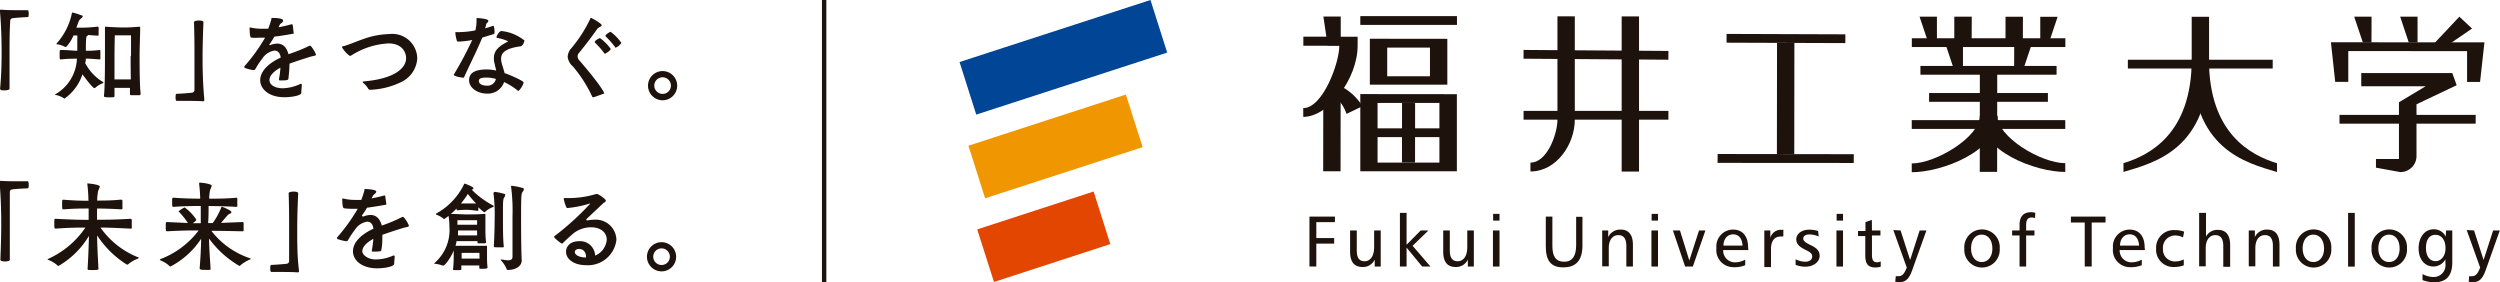 <svg id="レイヤー_1" data-name="レイヤー 1" xmlns="http://www.w3.org/2000/svg" viewBox="0 0 262 29.58"><defs><style>.cls-1,.cls-5{fill:#1e120d;}.cls-2{fill:#004596;}.cls-3{fill:#f09600;}.cls-4{fill:#e34600;}.cls-5{stroke:#1e120d;stroke-width:0.46px;}</style></defs><polygon class="cls-1" points="139.9 22.7 139.9 23.28 137.95 23.28 137.95 24.95 139.82 24.95 139.82 25.53 137.95 25.53 137.95 27.93 137.23 27.93 137.23 22.7 139.9 22.7"/><path class="cls-1" d="M142.19,24.36v2.09c0,.77.25,1.14.82,1.14s1-.5,1-1.48V24.36h.69v3.78h-.63v-.73a1.34,1.34,0,0,1-1.29.78c-.84,0-1.29-.53-1.29-1.58V24.36Z" transform="translate(0 -0.21)"/><polygon class="cls-1" points="147.41 22.31 147.41 25.65 148.89 24.15 149.7 24.15 148.04 25.76 149.91 27.93 149.04 27.93 147.41 25.95 147.41 27.93 146.71 27.93 146.71 22.31 147.41 22.31"/><path class="cls-1" d="M151.94,24.36v2.09c0,.77.26,1.14.83,1.14s1-.5,1-1.48V24.36h.69v3.78h-.63v-.73a1.34,1.34,0,0,1-1.3.78c-.83,0-1.28-.53-1.28-1.58V24.36Z" transform="translate(0 -0.21)"/><path class="cls-1" d="M157.15,28.14h-.69V24.36h.69Zm0-4.81h-.67v-.71h.67Z" transform="translate(0 -0.21)"/><path class="cls-1" d="M162.69,22.91V26c0,1.11.39,1.64,1.23,1.64s1.26-.58,1.26-1.71v-3h.66v3c0,1.53-.64,2.3-2,2.3S162,27.48,162,26V22.91Z" transform="translate(0 -0.21)"/><path class="cls-1" d="M171.13,28.14h-.69V26c0-.77-.27-1.15-.84-1.15s-1,.48-1,1.35v1.92h-.69V24.36h.63v.7a1.38,1.38,0,0,1,1.31-.79c.83,0,1.28.54,1.28,1.59Z" transform="translate(0 -0.21)"/><path class="cls-1" d="M173.76,28.14h-.69V24.36h.69Zm0-4.81h-.67v-.71h.67Z" transform="translate(0 -0.21)"/><polygon class="cls-1" points="176.06 24.15 177.04 27.3 178.06 24.15 178.73 24.15 177.41 27.93 176.6 27.93 175.32 24.15 176.06 24.15"/><path class="cls-1" d="M183.23,26.42h-2.64a1.23,1.23,0,0,0,1.31,1.28,2.19,2.19,0,0,0,1-.28V28a2.79,2.79,0,0,1-1.18.21,1.79,1.79,0,0,1-1.84-2,1.76,1.76,0,0,1,1.75-1.94c1,0,1.57.7,1.57,1.86Zm-1.61-1.65c-.54,0-1,.43-1,1.18h2c-.05-.76-.4-1.18-1-1.18" transform="translate(0 -0.21)"/><path class="cls-1" d="M186.89,25a1,1,0,0,0-.29,0c-.63,0-1,.46-1,1.31v1.89h-.7V24.36h.63v.78a1.15,1.15,0,0,1,1.08-.85l.29,0Z" transform="translate(0 -0.21)"/><path class="cls-1" d="M190.6,25a2.29,2.29,0,0,0-1-.22c-.39,0-.62.18-.62.43s.26.44.72.66c.67.32,1,.6,1,1.16s-.56,1.13-1.52,1.13a2.6,2.6,0,0,1-1-.2l0-.58a2.32,2.32,0,0,0,1,.26c.47,0,.74-.23.74-.55s-.25-.47-.67-.68c-.67-.33-1-.61-1-1.13s.51-1,1.36-1a3.09,3.09,0,0,1,.93.14Z" transform="translate(0 -0.21)"/><path class="cls-1" d="M193.15,28.14h-.69V24.36h.69Zm0-4.81h-.67v-.71h.67Z" transform="translate(0 -0.21)"/><path class="cls-1" d="M196.18,24.36h.89v.53h-.89v2c0,.55.13.81.54.81a1.28,1.28,0,0,0,.38-.09v.55a1.85,1.85,0,0,1-.56.08c-.79,0-1.06-.4-1.06-1.29v-2h-.76v-.53h.78v-.93l.67-.24Z" transform="translate(0 -0.21)"/><path class="cls-1" d="M199.18,24.36l1,3.1,1-3.1h.71l-1.49,4.16c-.31.87-.66,1.26-1.33,1.26a2,2,0,0,1-.45-.05l.06-.58a1.35,1.35,0,0,0,.33,0c.36,0,.59-.3.82-.9l-1.41-3.93Z" transform="translate(0 -0.21)"/><path class="cls-1" d="M209.57,26.25a1.86,1.86,0,1,1-3.71,0,1.86,1.86,0,1,1,3.71,0m-3,0c0,.86.46,1.42,1.11,1.42s1.12-.54,1.12-1.42-.45-1.45-1.12-1.45-1.11.57-1.11,1.45" transform="translate(0 -0.21)"/><path class="cls-1" d="M213.27,23.07a1,1,0,0,0-.35-.07c-.4,0-.58.25-.58.8v.56h.87v.53h-.87v3.25h-.69V24.89h-.78v-.53h.78v-.59c0-.87.41-1.32,1.2-1.32a1.8,1.8,0,0,1,.45.06Z" transform="translate(0 -0.21)"/><polygon class="cls-1" points="220.66 22.7 220.66 23.32 219.21 23.32 219.21 27.93 218.48 27.93 218.48 23.32 217.03 23.32 217.03 22.7 220.66 22.7"/><path class="cls-1" d="M224.79,26.42h-2.65a1.24,1.24,0,0,0,1.32,1.28,2.19,2.19,0,0,0,1-.28V28a2.84,2.84,0,0,1-1.19.21,1.79,1.79,0,0,1-1.83-2,1.76,1.76,0,0,1,1.74-1.94c1,0,1.58.7,1.58,1.86Zm-1.61-1.65c-.55,0-1,.43-1,1.18h2c-.06-.76-.4-1.18-1-1.18" transform="translate(0 -0.21)"/><path class="cls-1" d="M228.78,25.09a1.72,1.72,0,0,0-.8-.2,1.27,1.27,0,0,0-1.3,1.36A1.25,1.25,0,0,0,228,27.61a2.09,2.09,0,0,0,.86-.21l0,.62a2.91,2.91,0,0,1-1,.17,1.81,1.81,0,0,1-1.9-1.93,1.84,1.84,0,0,1,2-1.93,2.54,2.54,0,0,1,.94.16Z" transform="translate(0 -0.21)"/><path class="cls-1" d="M231.19,22.52V25a1.34,1.34,0,0,1,1.25-.7c.83,0,1.28.54,1.28,1.59v2.28H233V26c0-.77-.27-1.15-.84-1.15s-1,.48-1,1.35v1.92h-.69V22.52Z" transform="translate(0 -0.21)"/><path class="cls-1" d="M238.89,28.14h-.69V26c0-.77-.26-1.15-.84-1.15s-1,.48-1,1.35v1.92h-.69V24.36h.64v.7a1.36,1.36,0,0,1,1.3-.79c.83,0,1.28.54,1.28,1.59Z" transform="translate(0 -0.21)"/><path class="cls-1" d="M244.32,26.25a1.86,1.86,0,1,1-3.71,0,1.86,1.86,0,1,1,3.71,0m-3,0c0,.86.47,1.42,1.12,1.42s1.12-.54,1.12-1.42-.46-1.45-1.12-1.45-1.12.57-1.12,1.45" transform="translate(0 -0.21)"/><rect class="cls-1" x="246.08" y="22.31" width="0.7" height="5.63"/><path class="cls-1" d="M252.25,26.25a1.86,1.86,0,1,1-3.71,0,1.86,1.86,0,1,1,3.71,0m-3,0c0,.86.46,1.42,1.12,1.42s1.11-.54,1.11-1.42-.45-1.45-1.11-1.45-1.12.57-1.12,1.45" transform="translate(0 -0.21)"/><path class="cls-1" d="M256.35,24.36H257v3.35c0,1.39-.63,2.08-1.86,2.08a3.37,3.37,0,0,1-1.26-.23l0-.63a2.53,2.53,0,0,0,1.1.31,1.24,1.24,0,0,0,1.3-1.41v-.45a1.42,1.42,0,0,1-1.25.76c-.92,0-1.56-.75-1.56-1.9s.63-2,1.57-2a1.35,1.35,0,0,1,1.27.77Zm-2.11,1.84c0,.87.42,1.38,1,1.38s1.05-.52,1.05-1.36-.41-1.4-1.05-1.4-1,.51-1,1.38" transform="translate(0 -0.21)"/><path class="cls-1" d="M259.28,24.36l1,3.1,1-3.1h.7l-1.48,4.16c-.31.87-.66,1.26-1.33,1.26a1.88,1.88,0,0,1-.45-.05l.05-.58a1.29,1.29,0,0,0,.33,0c.36,0,.59-.3.82-.9l-1.41-3.93Z" transform="translate(0 -0.21)"/><polygon class="cls-1" points="204.81 1.75 204.81 4.46 206.63 4.46 206.64 1.75 204.81 1.75"/><polygon class="cls-1" points="201.17 1.75 202.08 4.46 202.99 4.46 202.99 1.75 201.17 1.75"/><rect class="cls-1" x="209.73" y="2.41" width="2.71" height="1.82" transform="translate(207.51 214.19) rotate(-89.93)"/><polygon class="cls-1" points="213.82 1.76 213.82 4.47 214.73 4.47 215.64 1.76 213.82 1.76"/><polygon class="cls-1" points="203.9 4.67 204.81 7.38 205.72 7.38 205.72 4.67 203.9 4.67"/><polygon class="cls-1" points="211.09 4.68 211.08 7.39 212 7.39 212.91 4.68 211.09 4.68"/><rect class="cls-1" x="200.36" y="4.01" width="16.09" height="0.92"/><rect class="cls-1" x="201.26" y="6.91" width="14.27" height="0.92"/><rect class="cls-1" x="202.17" y="9.75" width="12.45" height="0.92"/><rect class="cls-1" x="200.35" y="12.59" width="16.09" height="0.92"/><polygon class="cls-1" points="207.49 6.92 207.48 18.01 209.3 18.01 209.31 6.92 207.49 6.92"/><path class="cls-1" d="M207.49,12.34c0,2.22-4.61,5-7.14,5v.92c3.12,0,9-2.17,9-5.88Z" transform="translate(0 -0.21)"/><path class="cls-1" d="M207.49,12.34c0,3.71,5.82,5.89,8.95,5.89v-.92c-2.54,0-7.14-2.75-7.13-5Z" transform="translate(0 -0.21)"/><rect class="cls-1" x="166.81" y="-1.63" width="0.92" height="15.18" transform="translate(160.13 172.97) rotate(-89.6)"/><rect class="cls-1" x="159.67" y="11.62" width="15.18" height="0.92"/><path class="cls-1" d="M163.22,1.92V12.75c0,1.5-1.08,4.51-2.83,4.5v.93c2.74,0,4.65-2.86,4.65-5.43V1.92Z" transform="translate(0 -0.21)"/><rect class="cls-1" x="169.95" y="1.72" width="1.82" height="16.26"/><rect class="cls-1" x="186.69" y="-1.98" width="0.92" height="12.45" transform="translate(182.27 191.17) rotate(-89.8)"/><polygon class="cls-1" points="180.01 16.14 180 17.07 194.27 17.08 194.28 16.16 180.01 16.14"/><rect class="cls-1" x="181.32" y="9.62" width="11.66" height="1.82" transform="translate(176.41 197.46) rotate(-89.94)"/><polygon class="cls-1" points="138.69 1.73 139.14 4.77 140.51 4.77 140.51 1.73 138.69 1.73"/><polygon class="cls-1" points="138.68 10.46 138.67 17.95 140.49 17.95 140.5 9.92 138.68 10.46"/><path class="cls-1" d="M136.59,4.05V5h3.77c0,1.84-1.74,6.54-3.78,6.54v.92c2.66,0,5.7-4,5.7-7.46V4.06Z" transform="translate(0 -0.21)"/><path class="cls-1" d="M143.56,4.27V9.08h8.12V4.28Zm6.3.93v3h-4.48v-3Z" transform="translate(0 -0.21)"/><path class="cls-1" d="M142.56,10.07v8.09h10.12V10.08Zm8.29.93v6.25h-6.48V11Z" transform="translate(0 -0.21)"/><rect class="cls-1" x="142.56" y="1.69" width="10.13" height="0.92"/><rect class="cls-1" x="144.49" y="13.44" width="6.24" height="1.37" transform="translate(133.31 161.51) rotate(-89.93)"/><rect class="cls-1" x="143.46" y="13.45" width="8.3" height="0.92"/><path class="cls-1" d="M139.17,9.88A3.81,3.81,0,0,1,141.06,12l.07.14,1.64-.79-.06-.13a5.83,5.83,0,0,0-3-2.32Z" transform="translate(0 -0.21)"/><rect class="cls-1" x="223" y="6.26" width="15.18" height="0.92"/><path class="cls-1" d="M229.69,6.47c0,7.72-4.38,10-7.15,10.84v.92c3.35-1,9-2.4,9-11.76Z" transform="translate(0 -0.21)"/><path class="cls-1" d="M231.5,6.47c0,7.72,4.37,10,7.13,10.85v.92c-3.34-1-8.95-2.41-8.94-11.77Z" transform="translate(0 -0.21)"/><rect class="cls-1" x="229.69" y="1.76" width="1.82" height="4.86"/><polygon class="cls-1" points="246.72 1.75 247.63 4.46 248.53 4.46 248.54 1.75 246.72 1.75"/><polygon class="cls-1" points="251.54 1.75 252.44 4.46 253.36 4.46 253.36 1.75 251.54 1.75"/><polygon class="cls-1" points="255.19 4.46 255.92 5.15 259.07 2.99 257.74 1.75 255.19 4.46"/><polygon class="cls-1" points="244.28 4.43 244.73 8.58 246.1 8.58 246.1 5.35 258.55 5.36 258.55 8.59 259.91 8.59 260.37 4.44 244.28 4.43"/><rect class="cls-1" x="245.18" y="12.04" width="14.27" height="0.92"/><path class="cls-1" d="M247.46,7.87V9.25h6.75l-2.8,1.68s0,5.73,0,5.94H249v.91l2.52.46a1.68,1.68,0,0,0,1.73-1.73V11.14l4.21-2L257,7.87Z" transform="translate(0 -0.21)"/><polygon class="cls-2" points="122.32 5.51 102.31 12.01 100.56 6.5 120.57 0 122.32 5.51"/><polygon class="cls-3" points="119.75 15.42 103.24 20.78 101.49 15.27 117.99 9.91 119.75 15.42"/><polygon class="cls-4" points="116.36 25.58 104.17 29.55 102.41 24.04 114.61 20.07 116.36 25.58"/><line class="cls-5" x1="86.37" x2="86.37" y2="29.58"/><path class="cls-1" d="M0,1.36c0-.1,0-.14.1-.14h0c.49.06,1.41.06,2.79.06.09,0,.12.16.12.34S3,2,2.93,2c-.24,0-1.37.08-1.62.12a.28.28,0,0,0-.24.31C1,3.63,1,4.72,1,5.82s0,2.4,0,3.69c0,.11-.26.17-.51.17s-.48,0-.48-.18C.13,8.22.17,7,.17,5.75.17,4.27.12,2.85,0,1.44Z" transform="translate(0 -0.21)"/><path class="cls-1" d="M8.91,6.78a5,5,0,0,0,1.84,2c.06,0,.08.05.08.09s0,0-.07.07a2.34,2.34,0,0,0-.74.44s-.08.07-.12.07C9.7,9.43,9,8.48,8.64,8a5,5,0,0,1-1.89,2.55l0,0a2.36,2.36,0,0,0-.87-.38c-.07,0-.1,0-.1-.07a.07.07,0,0,1,0,0A4.48,4.48,0,0,0,8.06,6.36c-.4,0-1,0-1.69.08-.12,0-.12-.1-.12-.49s0-.5.12-.5c.69,0,1.3.07,1.73.08v-.2c0-.37,0-.73,0-1a2.46,2.46,0,0,0,0-.4h-.4a4,4,0,0,1-.76,1.19.37.37,0,0,1-.14,0A2.45,2.45,0,0,0,6,4.85s-.08,0-.08,0a.18.18,0,0,1,0-.07A6.78,6.78,0,0,0,7.54,1.57a.08.08,0,0,1,.07-.05,7.09,7.09,0,0,1,.9.29c.12,0,.16.08.16.13s-.1.15-.21.24a.63.63,0,0,0-.23.32L8,3.11h.62A13,13,0,0,0,10.23,3a.09.09,0,0,1,.1.08,2.83,2.83,0,0,1,0,.46,1.68,1.68,0,0,1,0,.35c0,.05-.07.06-.1.06l-1-.07S9.16,4,9.11,4,9,4.15,9,5.39v.14c.37,0,.83,0,1.42-.08,0,0,.1,0,.1.08s0,.24,0,.4,0,.35,0,.43-.08.08-.1.08C9.86,6.39,9.35,6.36,9,6.35a3,3,0,0,1-.05.42Zm5.82,3.28a.12.12,0,0,1-.12.13h-.52c-.42,0-.47,0-.47-.11v0l0-.66H12l0,.85c0,.14-.09.14-.57.14s-.54-.06-.54-.13C11,9.4,11,7,11,6S11,4,11,3.1c0-.05,0-.09.1-.09.8.06,1.52.08,1.89.08s.64,0,1.6-.08h0a.09.09,0,0,1,.1.1c0,.88-.06,1.94-.06,2.9s0,3.15.11,4Zm-1-4c0-.72,0-2.15,0-2.15s-.35,0-.7,0l-1,0S12,5.34,12,6c0,.3,0,1.43,0,2.53l1,0,.71,0C13.69,7.48,13.69,6.36,13.69,6.07Z" transform="translate(0 -0.21)"/><path class="cls-1" d="M21.3,10.83c-.48-.05-1.41-.05-2.79-.05-.08,0-.11-.17-.11-.34s0-.4.11-.4c.25,0,1.37-.08,1.63-.12a.29.29,0,0,0,.24-.31c0-1.08,0-2.08,0-3.08,0-1.3,0-2.58-.05-4,0-.11.26-.17.52-.17s.47.05.47.18c-.05,1.27-.09,2.52-.09,3.75,0,1.48.05,2.9.18,4.3v.09c0,.1,0,.13-.11.13Z" transform="translate(0 -0.21)"/><path class="cls-1" d="M31.58,9.94c0,.28-1,.46-1.78.46-1.6,0-2.53-.85-2.53-1.79,0-.77.62-1.66,2.14-2.36V6.19c-.06-.43-.3-.68-.65-.68a1.86,1.86,0,0,0-1.27.84,8.63,8.63,0,0,0-.73,1.1.23.23,0,0,1-.2.11,4,4,0,0,1-.84-.21c-.08,0-.11-.06-.11-.11a.12.12,0,0,1,0-.08,18.44,18.44,0,0,0,2.17-3l-.62,0a5.13,5.13,0,0,1-.8,0c-.17,0-.2-.49-.2-1,0-.05,0-.07,0-.07l.08,0a4.93,4.93,0,0,0,1.21.13l.66,0c.12-.31.23-.63.33-1,0-.12,0-.13.12-.13s1.11,0,1.11.26-.26.27-.36.47l-.12.25c.46-.09.91-.19,1.33-.31l.06,0c.05,0,.08,0,.1.09s.06.54.09.76-.07.14-.08.14c-.59.11-1.27.22-1.94.3a7.21,7.21,0,0,1-.52.82l0,.07h0l.08,0a2.06,2.06,0,0,1,.74-.16c.64,0,1,.43,1.18,1.11A16.18,16.18,0,0,0,32.44,5l.06,0c.13,0,.61.8.61.93s-.23.13-.53.21c-.74.23-1.5.47-2.24.74a14.09,14.09,0,0,1-.11,1.52c0,.19-.05.24-.84.24-.11,0-.15,0-.15-.09s0,0,0-.06a10.44,10.44,0,0,0,.15-1.19c-.81.44-1.15.91-1.15,1.29,0,.54.6.87,1.39.87A4.55,4.55,0,0,0,31.49,9l.08,0s.06,0,.06.13-.05.54-.05.73Z" transform="translate(0 -0.21)"/><path class="cls-1" d="M38.82,9.62a.25.25,0,0,1-.25-.15,2.41,2.41,0,0,0-.45-.53A.29.29,0,0,1,38,8.8s.05-.05.15-.06c3.28-.29,4.41-1.43,4.41-2.44,0-.57-.38-1.54-1.86-1.54A8,8,0,0,0,36.85,6a.4.4,0,0,1-.19.07,3,3,0,0,1-.83-.92s0-.07.08-.08c.43-.08,1.36-.49,2.17-.77a8.66,8.66,0,0,1,2.7-.52,2.62,2.62,0,0,1,2.95,2.54A2.93,2.93,0,0,1,42,8.83,8.09,8.09,0,0,1,38.82,9.62Z" transform="translate(0 -0.21)"/><path class="cls-1" d="M51.82,3.63a.14.14,0,0,1-.11.16l-1.17.36C50,5.5,49,7.44,48.62,8.35c0,0,0,0-.07,0-.2,0-1-.15-1-.31a.06.06,0,0,1,0,0A37.86,37.86,0,0,0,49.49,4.4,8.54,8.54,0,0,1,48,4.57a.14.14,0,0,1-.12-.09,4,4,0,0,1-.16-.81c0-.06,0-.1.07-.1h0a2.37,2.37,0,0,0,.47,0,8.39,8.39,0,0,0,1.56-.18,4.28,4.28,0,0,0,.12-.91c0-.1,0-.2,0-.31a.56.56,0,0,0,0-.07s0,0,.09,0,1.15.08,1.15.28-.19.22-.22.36-.08.31-.12.44c.35-.1.65-.2.84-.27h0c.14,0,.15.59.15.68Zm.64-.18a4.68,4.68,0,0,1,2.5,1s-.1.59-.44.62c-1.5.2-2,.66-2,1.26a1.48,1.48,0,0,0,0,.2c.06.42.27.94.36,1.34.43.14,2,.8,2,1a2,2,0,0,1-.53.86.07.07,0,0,1-.06,0,6.69,6.69,0,0,0-1.46-.92,1.8,1.8,0,0,1-1.79,1.21c-1,0-1.88-.6-1.88-1.4S49.83,7.49,51,7.49a4.73,4.73,0,0,1,1,.11c-.07-.33-.18-.73-.24-1.07,0-.1,0-.18,0-.25,0-.89.74-1.33,1.39-1.67.06,0,.08-.05.08-.07s-.41-.22-1.12-.36a.09.09,0,0,1-.08-.1.06.06,0,0,1,0,0s.23-.59.47-.59ZM51,8.34c-.3,0-.82,0-.82.35s.43.5.86.5a.89.89,0,0,0,.93-.71A3.73,3.73,0,0,0,51,8.34Z" transform="translate(0 -0.21)"/><path class="cls-1" d="M63.06,2.86c0,.14-.34.19-.49.41-.6.87-1.34,1.81-1.86,2.45a.61.61,0,0,0-.18.4.75.75,0,0,0,.25.49C63.26,9.5,63.33,10,63.33,10s-1.06.4-1.13.4-.13,0-.17-.14a14.1,14.1,0,0,0-2-3.1,1.54,1.54,0,0,1-.54-1,1.45,1.45,0,0,1,.38-.89,14,14,0,0,0,2-3.12s0-.07.06-.07S63.06,2.67,63.06,2.86Zm.37,3s-.06,0-.09-.06a9.83,9.83,0,0,0-1-1.14.09.09,0,0,1,0-.06c0-.16.51-.4.53-.4A4.78,4.78,0,0,1,64,5.33C64,5.51,63.48,5.82,63.43,5.82Zm1.12-.64s-.06,0-.09-.08a9.6,9.6,0,0,0-1-1.13.09.09,0,0,1,0-.06c0-.13.48-.41.52-.41A4.69,4.69,0,0,1,65.1,4.68C65.1,4.84,64.68,5.18,64.55,5.18Z" transform="translate(0 -0.21)"/><path class="cls-1" d="M67.91,9.17a1.53,1.53,0,1,1,1.53,1.55A1.54,1.54,0,0,1,67.91,9.17Zm2.4,0a.87.87,0,1,0-.87.88A.86.86,0,0,0,70.31,9.17Z" transform="translate(0 -0.21)"/><path class="cls-1" d="M0,19.29c0-.1,0-.13.1-.13h0c.49.05,1.41.05,2.79.05.09,0,.12.16.12.34s0,.4-.12.4c-.24,0-1.37.07-1.62.11a.28.28,0,0,0-.24.31c0,1.19,0,2.28,0,3.38s0,2.4,0,3.69c0,.11-.26.17-.51.17s-.48-.05-.48-.18c.05-1.28.09-2.52.09-3.75,0-1.48-.05-2.9-.17-4.31Z" transform="translate(0 -0.21)"/><path class="cls-1" d="M12.72,21.14c.07,0,.1.05.11.11s0,.3,0,.48a3.55,3.55,0,0,1,0,.36c0,.05-.08.06-.13.06-.93-.06-1.77-.08-2.53-.09l0,1.18c.81,0,1.82,0,3.49-.1a.14.14,0,0,1,.15.11c0,.1,0,.3,0,.49s0,.27,0,.36-.09.07-.15.07c-1.43-.07-2.34-.11-3.13-.11a8.77,8.77,0,0,0,3.88,3.09c.08,0,.12.05.12.07s0,.08-.14.12a3.52,3.52,0,0,0-.94.55.27.27,0,0,1-.14.06,10.16,10.16,0,0,1-3.13-3.07c0,1.06.09,2.48.14,3.52,0,.06-.05.11-.58.11s-.56,0-.56-.13c.08-1.33.12-2.54.14-3.45a8.84,8.84,0,0,1-3.19,3.15A.17.17,0,0,1,6,28a3.34,3.34,0,0,0-.92-.55s-.08,0-.08-.07,0,0,.07-.05a9.34,9.34,0,0,0,3.88-3.27c-.74,0-1.62,0-3.1.11-.15,0-.16-.06-.16-.51s0-.52.12-.52h0c1.76.09,2.65.11,3.48.11,0-.34,0-.76,0-1.19-.72,0-1.48,0-2.61.09-.17,0-.17-.06-.17-.5s0-.51.11-.51h.06c1.08.09,1.87.11,2.59.11a16.53,16.53,0,0,0-.12-1.76.18.18,0,0,1,0-.06s0,0,0,0,1.31.09,1.31.34a2.85,2.85,0,0,1-.18.46,6.65,6.65,0,0,0-.1,1c.69,0,1.52,0,2.48-.1Z" transform="translate(0 -0.21)"/><path class="cls-1" d="M20.92,28.38c.09-1.1.15-2.25.16-3.15a8.61,8.61,0,0,1-3.21,2.91s-.08,0-.14-.08a3,3,0,0,0-.9-.56s-.08-.06-.08-.09,0,0,.07-.05a9,9,0,0,0,4-3c-.79,0-1.72,0-3.28.09-.17,0-.17-.06-.17-.48s0-.49.13-.49h0l2.19.1a8,8,0,0,0-.9-1.14s-.07-.05-.07-.08a2.44,2.44,0,0,1,.63-.41h0a4.72,4.72,0,0,1,1.23,1.29c0,.11-.36.35-.38.36h.84c0-.53,0-1.18,0-1.8-.77,0-1.68,0-2.83.09-.17,0-.17-.06-.17-.48s0-.48.13-.48h0c1.09.08,2,.1,2.81.1a14.31,14.31,0,0,0-.11-1.55s0,0,0-.05,0-.08.1-.08,1.22.11,1.22.34a4.34,4.34,0,0,1-.18.46,5.69,5.69,0,0,0-.09.88c.8,0,1.89,0,2.85-.1h0c.07,0,.09.05.1.1s0,.28,0,.46a3,3,0,0,1,0,.33c0,.05-.07.07-.13.07-.93-.06-2-.08-2.88-.09,0,.58,0,1.23-.05,1.79h.48a7.49,7.49,0,0,0,.9-1.64s0-.07.06-.07,1,.38,1,.55-.18.16-.3.25-.45.5-.78.89l2.22-.09c.09,0,.13,0,.14.11s0,.29,0,.47a3,3,0,0,1,0,.33c0,.05-.07.06-.14.06C24,24.42,23,24.4,22.15,24.4a8.51,8.51,0,0,0,4,2.86c.07,0,.1,0,.1.06s0,.07-.12.11a4.16,4.16,0,0,0-.92.57.14.14,0,0,1-.12.08,10.32,10.32,0,0,1-3.18-2.87c0,.91.09,2,.16,3.19,0,.05,0,.08-.1.09a3.1,3.1,0,0,1-.46,0c-.33,0-.54,0-.54-.1Z" transform="translate(0 -0.21)"/><path class="cls-1" d="M31.22,28.76c-.48-.05-1.41-.05-2.78-.05-.09,0-.12-.16-.12-.34s0-.4.12-.4c.24,0,1.36-.08,1.62-.12a.29.29,0,0,0,.24-.31c0-1.07,0-2.08,0-3.08,0-1.3,0-2.58-.05-4,0-.11.26-.17.52-.17s.48.05.48.18c-.06,1.28-.1,2.52-.1,3.75,0,1.48,0,2.9.18,4.31v.08c0,.1,0,.13-.1.13Z" transform="translate(0 -0.21)"/><path class="cls-1" d="M41.3,27.87c0,.28-1,.46-1.78.46-1.61,0-2.53-.85-2.53-1.79,0-.77.61-1.65,2.14-2.36v-.05c-.07-.44-.3-.69-.65-.69a1.87,1.87,0,0,0-1.28.84,10.88,10.88,0,0,0-.73,1.1.21.21,0,0,1-.2.11,4.17,4.17,0,0,1-.84-.21c-.07,0-.1-.06-.1-.1a.15.15,0,0,1,0-.09,19,19,0,0,0,2.16-3l-.62,0a5.29,5.29,0,0,1-.8-.05c-.16,0-.2-.49-.2-.95,0-.05,0-.07.05-.07l.08,0a4.88,4.88,0,0,0,1.2.14c.22,0,.43,0,.66,0a9.2,9.2,0,0,0,.33-1c0-.13,0-.14.12-.14s1.12.05,1.12.26-.26.27-.36.47l-.13.25a13.15,13.15,0,0,0,1.34-.31h0a.11.11,0,0,1,.1.08c0,.09.07.54.1.76s-.08.14-.09.14c-.58.11-1.26.22-1.93.31a7.65,7.65,0,0,1-.53.81L38,22.9h0l.09,0a2,2,0,0,1,.74-.16c.63,0,1,.43,1.18,1.11a16,16,0,0,0,2.16-.91l.06,0c.14,0,.62.8.62.93s-.24.13-.54.21c-.74.23-1.5.47-2.24.74,0,.5,0,1.09-.1,1.52,0,.2-.05.24-.84.24-.12,0-.16,0-.16-.08s0-.05,0-.07c.07-.35.12-.79.16-1.19-.82.44-1.16.91-1.16,1.3s.61.86,1.39.86a4.48,4.48,0,0,0,1.85-.41l.09,0s.06,0,.06.13-.05.54-.05.74Z" transform="translate(0 -0.21)"/><path class="cls-1" d="M50.23,28.29c0-.1,0-.18,0-.26l-1,0-.88,0c0,.1,0,.22,0,.35s0,.14-.44.14-.43,0-.43-.11v0a12.11,12.11,0,0,0,.07-1.29c0-.22,0-.43,0-.66-.27.7-.9,1.58-1.09,1.58l-.08,0a3.39,3.39,0,0,0-.79-.19c-.06,0-.08,0-.08-.05s0,0,.05-.05a4.55,4.55,0,0,0,1.54-3.76,7.29,7.29,0,0,0-.09-1.15l-.34.25a.15.15,0,0,1-.11.06.09.09,0,0,1-.06,0,2.34,2.34,0,0,0-.71-.42c-.06,0-.09-.05-.09-.08a.06.06,0,0,1,0-.05,7,7,0,0,0,2.92-3.05c0-.05,0-.09.09-.09s.91.35.91.46-.08.12-.17.18a8.91,8.91,0,0,0,2.28,1.67.07.07,0,0,1,0,.06s0,.06-.06.08a2.31,2.31,0,0,0-.85.53.15.15,0,0,1-.08,0s-.08,0-.61-.51a2.77,2.77,0,0,1,0,.33s-.07.05-.09.05A10.43,10.43,0,0,0,49,22.2a9.78,9.78,0,0,0-1.07.05.08.08,0,0,1-.08-.07s0-.07,0-.12a8.18,8.18,0,0,1-.6.57c.61,0,1.07.05,1.7.05s1.26,0,1.84-.06h0a.07.07,0,0,1,.08.08c0,.46,0,1,0,1.41s0,.93.07,1.48h0a.13.13,0,0,1-.13.12h-.65c-.06,0-.12,0-.12-.1v-.13H47.84c0,.16-.06.32-.1.49.38,0,1.1,0,1.55,0s1.09,0,1.67,0h0c.06,0,.08,0,.08.08v0c0,.36,0,.56,0,.72,0,.59,0,1,.05,1.42,0,0,0,.06,0,.08s0,.11-.5.11c-.31,0-.37,0-.37-.11Zm-1.29-3.93H48c0,.16,0,.34,0,.52H50c0-.21,0-.38,0-.52Zm-1-1.07v.47H50c0-.23,0-.42,0-.47Zm.36-1.76c.32,0,.46,0,.69,0s.5,0,.9,0c-.34-.36-.65-.71-.86-1C48.88,20.79,48.63,21.14,48.31,21.53Zm1.95,5.52c0-.2,0-.34,0-.34l-1,0-.87,0s0,.1,0,.36v.24l.88,0,1,0Zm1.51-6.65c0-.06,0-.08.08-.08h0a5,5,0,0,1,1,.21c.08,0,.11.06.11.11a.68.68,0,0,1-.13.3c-.08.15-.11.35-.11,1.14,0,.41,0,.86,0,1.07,0,.83,0,2.16.09,2.9a.08.08,0,0,1-.09.08h-.33c-.57,0-.63,0-.63-.11.06-.91.09-2.07.09-2.88a17.4,17.4,0,0,0-.13-2.71Zm2.92,7.1c0,.54-.54,1-1.46,1-.06,0-.11,0-.14-.14a3.42,3.42,0,0,0-.6-.9.09.09,0,0,1,0-.05s0,0,.08,0h.06a4.3,4.3,0,0,0,.62.08c.25,0,.46-.07.47-.35,0-.68,0-1.43,0-2.13,0-.94,0-1.76,0-2.12a19.46,19.46,0,0,0-.15-3.12v0c0-.06,0-.09.08-.09h0a7.07,7.07,0,0,1,1.13.23c.1,0,.13.08.13.14a.64.64,0,0,1-.15.3c-.11.18-.14.34-.14,2.58,0,.77,0,3.5.07,4.61Z" transform="translate(0 -0.21)"/><path class="cls-1" d="M61.5,23.32a3.53,3.53,0,0,1,.72-.08,2.16,2.16,0,0,1,2.38,2.09A3,3,0,0,1,61.4,28c-1.23,0-2.08-.62-2.08-1.41,0-.49.37-1.1,1.35-1.1A1.57,1.57,0,0,1,62.37,27a2,2,0,0,0,1.22-1.67c0-.73-.61-1.3-1.65-1.3a3,3,0,0,0-1.86.65c-.6.52-.78.7-1.14,1.05l-.07,0c-.06,0-.79-.56-.79-.68a.08.08,0,0,1,0-.07,28.91,28.91,0,0,0,3.78-3.43h0l-.08,0a11.61,11.61,0,0,1-2.3.46c-.07,0-.09,0-.14-.11a3.83,3.83,0,0,1-.26-.84c0-.06,0-.09.1-.09h.06l.39,0a10,10,0,0,0,2.85-.43.12.12,0,0,1,.08,0c.16,0,.93.53.93.69s-.2.21-.26.27l-1.78,1.68s0,0,0,.06,0,0,0,0Zm-.08,3.85c0-.66-.41-.87-.72-.87-.46,0-.46.31-.46.33,0,.29.47.56,1.11.56h.07Z" transform="translate(0 -0.21)"/><path class="cls-1" d="M67.8,27.1a1.53,1.53,0,1,1,1.53,1.55A1.54,1.54,0,0,1,67.8,27.1Zm2.4,0a.87.87,0,1,0-.87.88A.86.86,0,0,0,70.2,27.1Z" transform="translate(0 -0.21)"/></svg>